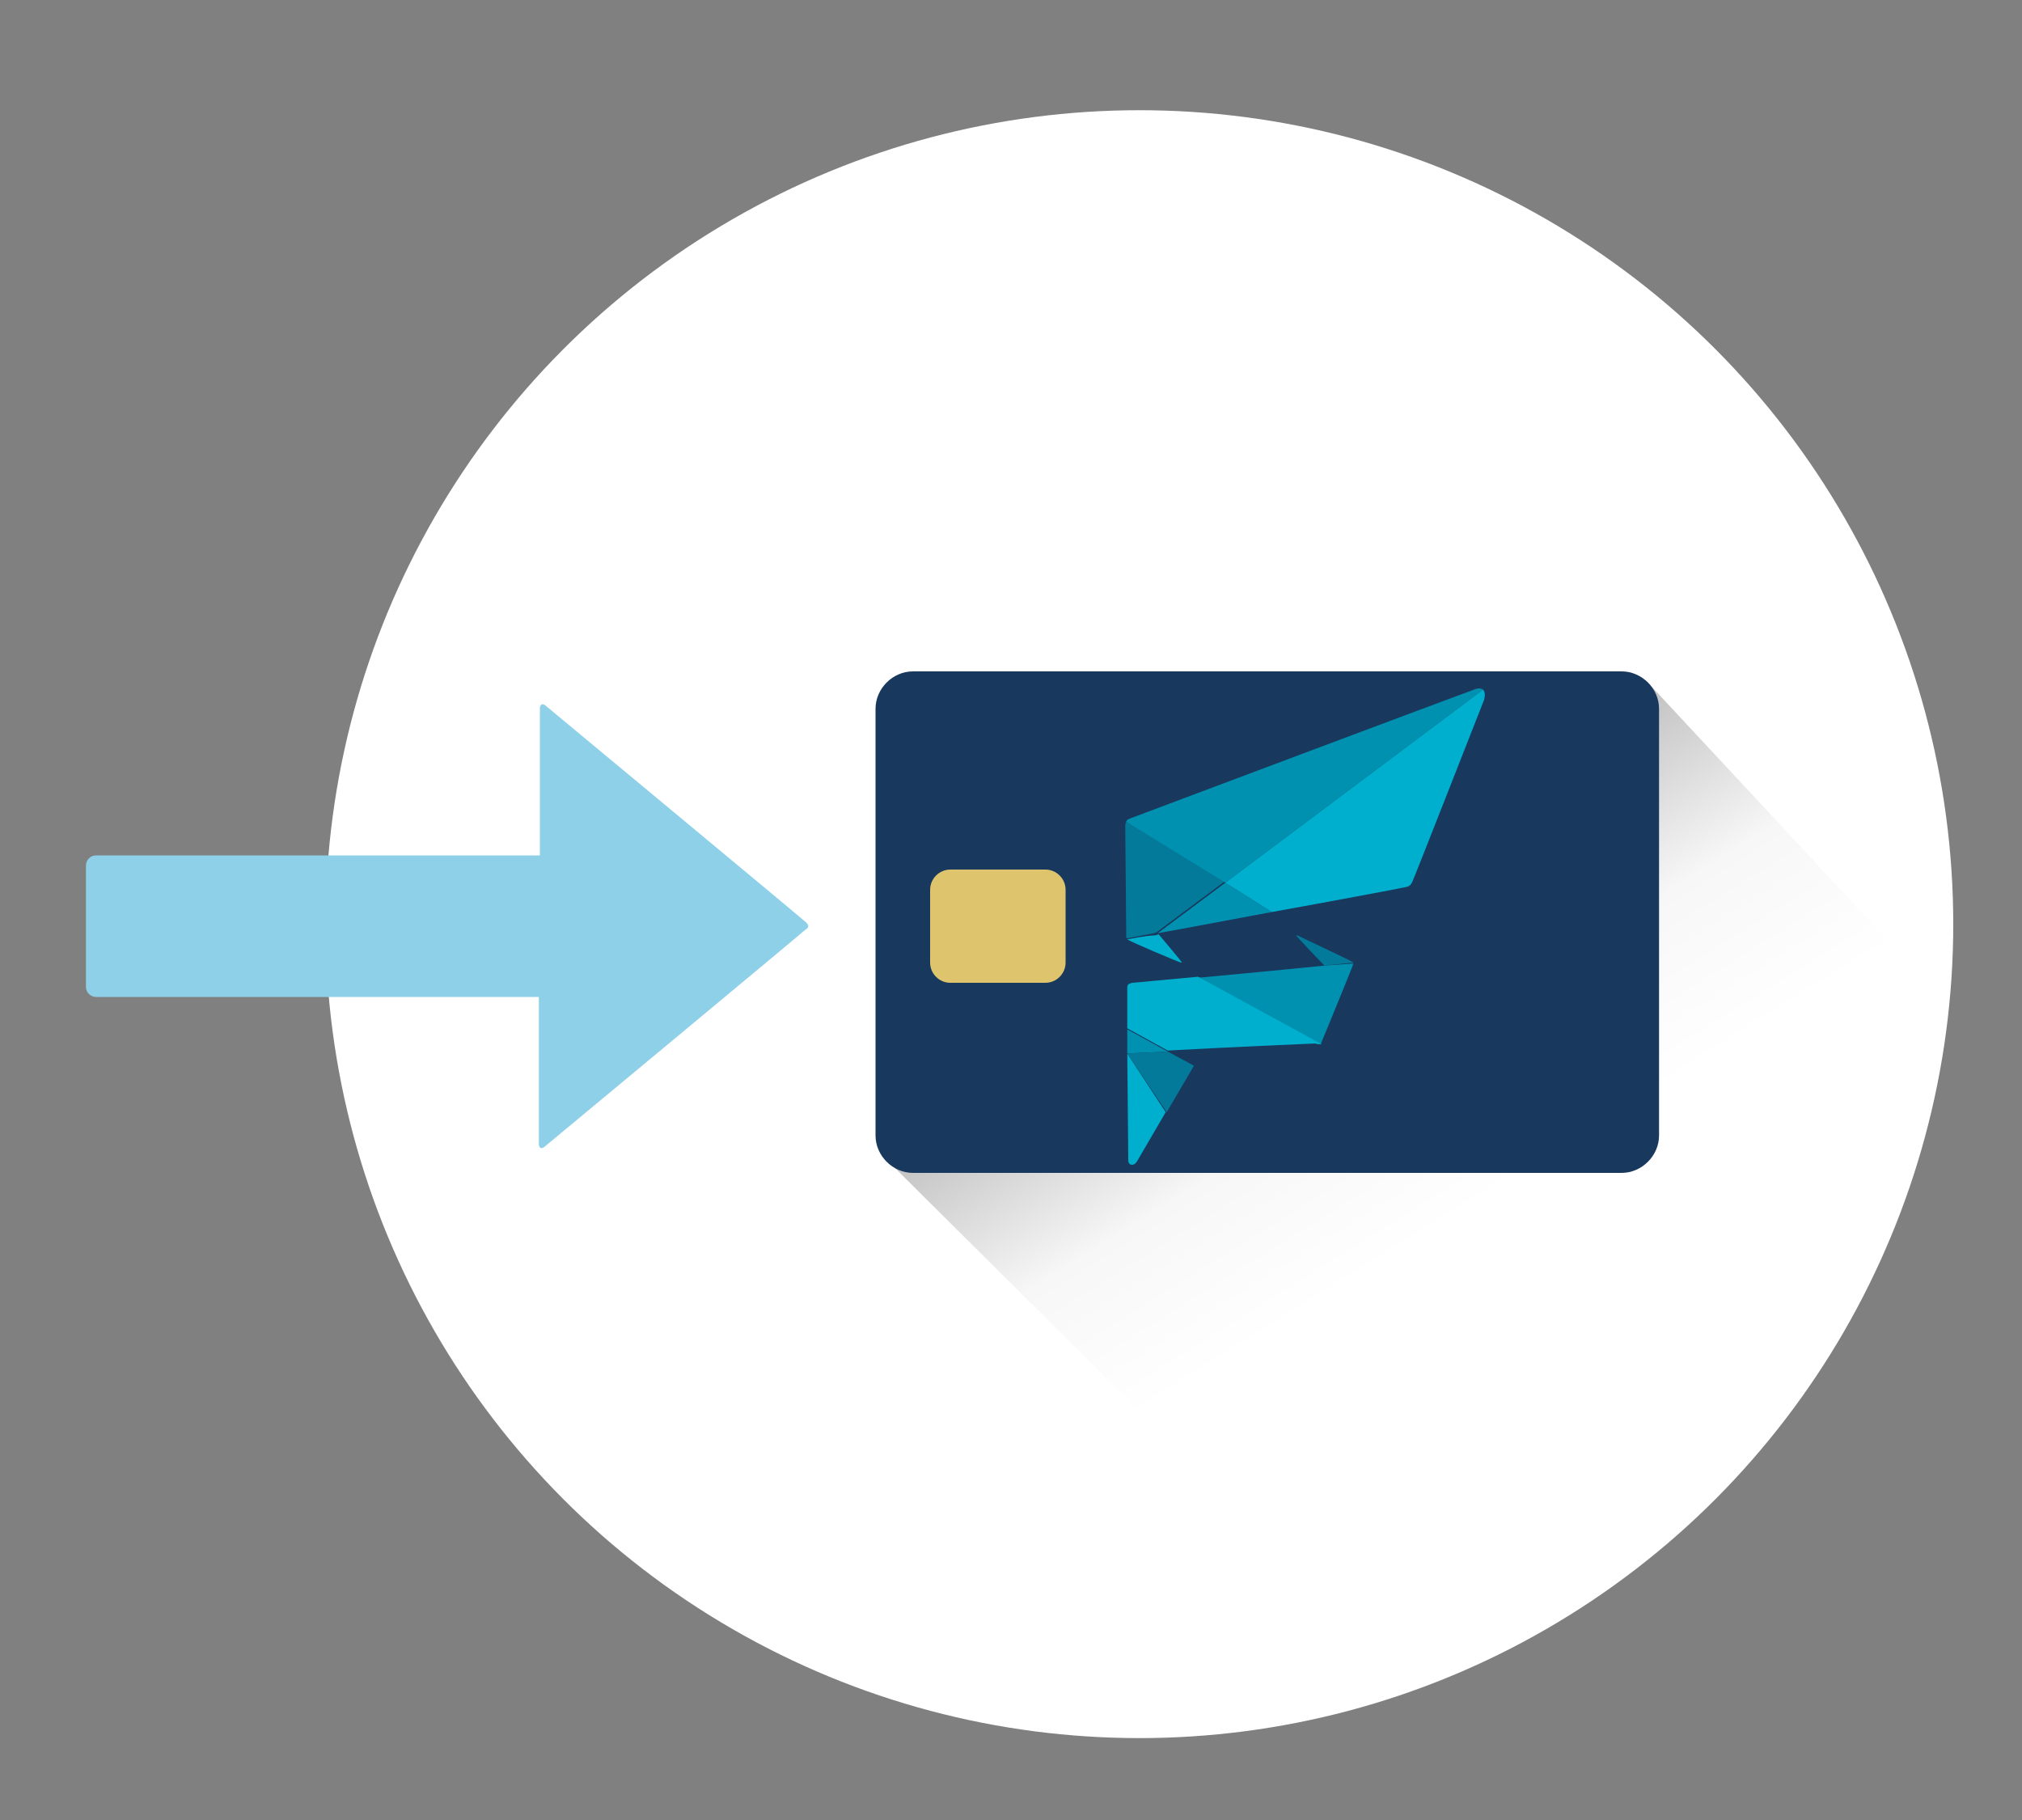 <?xml version="1.0" encoding="utf-8"?>
<!-- Generator: Adobe Illustrator 19.2.1, SVG Export Plug-In . SVG Version: 6.00 Build 0)  -->
<svg version="1.1" id="Layer_1" xmlns="http://www.w3.org/2000/svg" xmlns:xlink="http://www.w3.org/1999/xlink" x="0px" y="0px"
	 viewBox="0 0 200 180" style="enable-background:new 0 0 200 180;" xml:space="preserve">
<rect x="0" y="0" width="200" height="180" fill="#808080" stroke="none"/>
<style type="text/css">
	.st0{fill:#FFFFFF;}
	.st1{fill:#8ED0E7;}
	.st2{fill:url(#SVGID_1_);}
	.st3{fill:url(#SVGID_2_);}
	.st4{fill:#18385E;}
	.st5{fill:#00AFCE;}
	.st6{fill:#0091B0;}
	.st7{fill:#037A99;}
	.st8{fill:#E9E7E8;}
	.st9{fill:#DDC46D;}
	.st10{fill:url(#SVGID_3_);}
</style>
<g>
	<circle class="st0" cx="112.7" cy="91.4" r="80.5"/>
	<circle class="st0" cx="652.6" cy="91.4" r="80.5"/>
	<path class="st1" d="M79.7,91.2c-0.3-0.3-25.6-21.3-25.6-21.3c-0.4-0.4-0.7-0.3-0.7,0.2c0,0.6,0,12.1,0,14.5H9.5c-0.6,0-1,0.5-1,1
		v12c0,0.6,0.5,1,1,1h43.8c0,2.4,0,13.8,0,14.5c0,0.5,0.3,0.6,0.7,0.2c0,0,25.3-21,25.6-21.3C80.1,91.7,80,91.5,79.7,91.2z"/>
	<path class="st1" d="M723.8,91.2c-0.3-0.3-25.6-21.3-25.6-21.3c-0.4-0.4-0.7-0.3-0.7,0.2c0,0.6,0,12.1,0,14.5H583.7
		c-0.6,0-1,0.5-1,1v12c0,0.6,0.5,1,1,1h113.7c0,2.4,0,13.8,0,14.5c0,0.5,0.3,0.6,0.7,0.2c0,0,25.3-21,25.6-21.3
		C724.2,91.7,724.1,91.5,723.8,91.2z"/>
	
		<linearGradient id="SVGID_1_" gradientUnits="userSpaceOnUse" x1="152.231" y1="53.526" x2="127.704" y2="92.778" gradientTransform="matrix(1 0 0 -1 0 179.89)">
		<stop  offset="0.199" style="stop-color:#FFFFFF"/>
		<stop  offset="0.552" style="stop-color:#F7F7F7"/>
		<stop  offset="1" style="stop-color:#BABABA"/>
	</linearGradient>
	<polygon class="st2" points="162.8,67.3 87.6,114.6 119.9,146.7 192.6,99.3 	"/>
	
		<linearGradient id="SVGID_2_" gradientUnits="userSpaceOnUse" x1="707.931" y1="41.188" x2="647.161" y2="83.74" gradientTransform="matrix(1 0 0 -1 0 179.89)">
		<stop  offset="0.199" style="stop-color:#FFFFFF"/>
		<stop  offset="0.552" style="stop-color:#F7F7F7"/>
		<stop  offset="1" style="stop-color:#BABABA"/>
	</linearGradient>
	<polygon class="st3" points="657.4,39.5 635.7,148.5 662.2,170.5 723.4,117 	"/>
	<path class="st4" d="M683.6,136.1l-41.1,13.8c-3.6,1.2-7.4-0.7-8.6-4.3l-28.7-85.2c-1.2-3.6,0.7-7.4,4.3-8.6L650.6,38
		c3.6-1.2,7.4,0.7,8.6,4.3l28.7,85.2C689.1,131,687.2,134.9,683.6,136.1"/>
	
		<rect x="621.9" y="62.9" transform="matrix(0.948 -0.319 0.319 0.948 2.918 211.477)" class="st5" width="51.2" height="67.8"/>
	<path class="st5" d="M641.7,49.5l-17.8,6c-0.7,0.2-1.5-0.1-1.8-0.9c-0.2-0.7,0.1-1.5,0.9-1.8l17.8-6c0.7-0.2,1.5,0.1,1.8,0.9
		C642.9,48.4,642.5,49.2,641.7,49.5"/>
	<path class="st5" d="M616.2,65L616.2,65L616.2,65z"/>
	
		<rect x="615.3" y="72.4" transform="matrix(0.948 -0.319 0.319 0.948 8.876 208.336)" class="st6" width="51.2" height="9.3"/>
	
		<rect x="620.7" y="88.7" transform="matrix(0.948 -0.319 0.319 0.948 3.984 210.976)" class="st6" width="51.2" height="9.3"/>
	<path class="st5" d="M653,53.4c-0.2,0-0.3-0.1-0.4-0.3c-0.1-0.2,0-0.4,0.2-0.5l4.4-1.5c0.2-0.1,0.4,0,0.5,0.2s0,0.4-0.2,0.5
		L653,53.4C653.1,53.4,653,53.4,653,53.4z"/>
	<path class="st5" d="M653.5,54.9c-0.2,0-0.3-0.1-0.4-0.3c-0.1-0.2,0-0.4,0.2-0.5l4.4-1.5c0.2-0.1,0.4,0,0.5,0.2s0,0.4-0.2,0.5
		L653.5,54.9C653.6,54.9,653.6,54.9,653.5,54.9z"/>
	<path class="st5" d="M654.1,56.5c-0.2,0-0.3-0.1-0.4-0.3c-0.1-0.2,0-0.4,0.2-0.5l4.4-1.5c0.2-0.1,0.4,0,0.5,0.2s0,0.4-0.2,0.5
		L654.1,56.5C654.1,56.5,654.1,56.5,654.1,56.5z"/>
	<g>
		<path class="st0" d="M659.8,67.8l0.8,2.2l2.2-0.7l0.2,0.6l-2.2,0.7l0.8,2.3l-0.6,0.2l-0.8-2.3l-2.2,0.7l-0.2-0.6l2.2-0.7l-0.8-2.2
			L659.8,67.8z"/>
	</g>
	<g>
		<path class="st0" d="M668.2,85.7l0.2,0.5l-4.6,1.6l-0.2-0.5L668.2,85.7z"/>
	</g>
	
		<rect x="627.5" y="108.8" transform="matrix(0.948 -0.319 0.319 0.948 -2.069 214.199)" class="st6" width="51.2" height="9.3"/>
	<g>
		<path class="st0" d="M674.9,105.8l0.2,0.5l-4.6,1.6l-0.2-0.5L674.9,105.8z"/>
	</g>
	<g>
		<path class="st5" d="M613.3,68.8L613.3,68.8l0.6,0.1l0,0l0,0l-0.3-0.2l0,0C613.4,68.7,613.3,68.7,613.3,68.8z"/>
		<path class="st7" d="M612.9,67.5C612.9,67.6,612.9,67.6,612.9,67.5c0,0.1,0.4,1.2,0.4,1.2l0,0l0.3-0.1l0,0l0.5-0.8L612.9,67.5z"/>
		<path class="st6" d="M613.6,68.6c0,0,0.6-0.3,1.1-0.6l-0.6-0.1L613.6,68.6z"/>
		<path class="st6" d="M616.2,64.9C616.1,64.9,616.1,64.9,616.2,64.9c-0.1,0.1-3.2,2.5-3.3,2.6c0,0,0,0,0,0.1l1.3,0.3L616.2,64.9z"
			/>
		<path class="st5" d="M616.2,64.9l-2,2.9l0.6,0.1c0.6-0.3,1.2-0.7,1.3-0.7s0.1,0,0.1-0.1C616.1,67.1,616.2,65.1,616.2,64.9
			L616.2,64.9L616.2,64.9z"/>
	</g>
	<g>
		<path class="st7" d="M615.7,68.2l-0.7-0.1l0,0l0,0l0.4,0.2L615.7,68.2C615.8,68.2,615.7,68.2,615.7,68.2z"/>
		<path class="st6" d="M615.5,68.4c0,0-0.7,0.3-1.3,0.6l1.5,0.3l0,0l0.1-0.9l0,0H615.5z"/>
	</g>
	<g>
		<path class="st6" d="M613.7,70c0,0,0.2-0.1,0.4-0.2l-0.5-0.1L613.7,70z"/>
		<path class="st5" d="M615.7,69.2l-1.5-0.3c-0.4,0.2-0.7,0.3-0.7,0.3c-0.1,0,0,0.1,0,0.1l0.1,0.4l0.5,0.1
			C614.7,69.6,615.6,69.2,615.7,69.2L615.7,69.2z"/>
	</g>
	<g>
		<path class="st5" d="M613.7,70l0.4,1.1c0,0,0,0.1,0.1,0.1c0,0,0,0,0.1-0.1l0.1-0.6L613.7,70L613.7,70z"/>
		<path class="st7" d="M614.1,69.8c-0.2,0.1-0.4,0.2-0.4,0.2l0.6,0.5l0.1-0.6L614.1,69.8z"/>
	</g>
	<path class="st8" d="M147.4,92.9l0.1,0.1C147.5,93.1,147.5,93,147.4,92.9C147.4,93,147.4,92.9,147.4,92.9"/>
	<path class="st4" d="M160.4,66.4c2,0,3.7,1.7,3.7,3.7v42.2c0,2-1.7,3.7-3.7,3.7H90.3c-2,0-3.7-1.7-3.7-3.7V70.1
		c0-2,1.7-3.7,3.7-3.7H160.4z"/>
	<path class="st9" d="M103.4,97.2H94c-1.1,0-2-0.9-2-2V88c0-1.1,0.9-2,2-2h9.4c1.1,0,2,0.9,2,2v7.2
		C105.4,96.3,104.5,97.2,103.4,97.2"/>
	<g>
		<path class="st5" d="M111.5,92.9C111.5,92.9,111.6,92.9,111.5,92.9c0.2,0.2,5.2,2.3,5.3,2.3s0.1,0,0.1,0l0,0
			c0-0.1-2.3-2.8-2.3-2.8l-0.3,0.1C112.9,92.6,112.1,92.8,111.5,92.9z"/>
		<path class="st7" d="M111.4,81.3c-0.1,0.1-0.1,0.3-0.1,0.5c0,0,0.1,10.7,0.1,10.8c0,0.1,0,0.2,0.1,0.2l2.6-0.5l0.3-0.1l6.7-5
			L111.4,81.3z"/>
		<path class="st6" d="M114.5,92.3c0,0,5.5-1,11.3-2.1l-4.6-2.9L114.5,92.3z"/>
		<path class="st6" d="M146.7,68.2c-0.2-0.1-0.4-0.2-0.9,0c-0.6,0.2-33.4,12.5-33.9,12.7c-0.3,0.1-0.5,0.2-0.5,0.4l9.8,6L146.7,68.2
			z"/>
		<path class="st5" d="M146.7,68.2l-25.5,19.1l4.6,2.9c6.1-1.1,12.5-2.3,12.9-2.4c0.7-0.1,0.8-0.2,1-0.6s6.9-17.5,7.1-18
			C146.9,68.7,146.9,68.5,146.7,68.2C146.7,68.3,146.7,68.3,146.7,68.2z"/>
	</g>
	<g>
		<path class="st7" d="M133.7,95.1c-0.1-0.1-5.4-2.6-5.4-2.6h-0.1l0,0c0,0.1,2.8,3,2.8,3l2.9-0.3C133.9,95.2,133.8,95.1,133.7,95.1z
			"/>
		<path class="st6" d="M131,95.5c0,0-7,0.7-12.5,1.2l12.1,6.6c0.1,0,0.1-0.1,0.1-0.2c0.1-0.2,3-7.3,3.1-7.6c0-0.1,0.1-0.2,0-0.2
			L131,95.5z"/>
	</g>
	<g>
		<path class="st6" d="M111.5,104.2c0,0,1.7-0.1,4-0.2l-4-2.2V104.2z"/>
		<path class="st5" d="M130.6,103.2l-12.1-6.6c-3.4,0.3-6.3,0.6-6.5,0.6c-0.5,0.1-0.5,0.3-0.5,0.5v4l4,2.2
			c5.4-0.3,14.4-0.7,14.6-0.7C130.4,103.3,130.5,103.3,130.6,103.2z"/>
	</g>
	<g>
		<path class="st5" d="M111.5,104.2c0,0,0.1,10,0.1,10.4c0,0.3,0,0.5,0.3,0.6c0.3,0,0.4-0.1,0.6-0.4l2.8-4.8L111.5,104.2
			L111.5,104.2z"/>
		<path class="st7" d="M115.5,104c-2.3,0.1-4,0.2-4,0.2l3.9,5.8l2.7-4.6L115.5,104z"/>
	</g>
	<circle class="st0" cx="384.3" cy="91.4" r="80.5"/>
	<path class="st1" d="M351.3,91.2c-0.3-0.3-25.6-21.3-25.6-21.3c-0.4-0.4-0.7-0.3-0.7,0.2c0,0.6,0,12.1,0,14.5h-43.8
		c-0.6,0-1,0.5-1,1v12c0,0.6,0.5,1,1,1H325c0,2.4,0,13.8,0,14.5c0,0.5,0.3,0.6,0.7,0.2c0,0,25.3-21,25.6-21.3
		C351.7,91.7,351.7,91.5,351.3,91.2z"/>
	
		<linearGradient id="SVGID_3_" gradientUnits="userSpaceOnUse" x1="424.178" y1="38.577" x2="379.262" y2="96.067" gradientTransform="matrix(1 0 0 -1 0 179.89)">
		<stop  offset="0.199" style="stop-color:#FFFFFF"/>
		<stop  offset="0.552" style="stop-color:#F7F7F7"/>
		<stop  offset="1" style="stop-color:#BABABA"/>
	</linearGradient>
	<polygon class="st10" points="411.9,62 358.6,130 391.4,163.3 459.5,113.9 	"/>
	<path class="st4" d="M392.4,66.2l-2-0.1c0-0.2,0.9-17.3-4.9-23.2c-1.3-1.3-2.8-1.9-4.6-1.8c-10.9,0.5-10.8,23.2-10.8,23.4h-2
		c0-1-0.2-24.8,12.7-25.5c2.4-0.1,4.4,0.7,6.1,2.4C393.3,48,392.4,65.5,392.4,66.2z"/>
	<g>
		<path class="st5" d="M411.2,61.6h-52c-0.6,0-1,0.5-1,1v66.5c0,0.3,0.2,0.6,0.4,0.8c0.2,0.1,0.4,0.2,0.6,0.2H384l27.9-68.3
			C411.7,61.7,411.5,61.6,411.2,61.6z"/>
		<path class="st7" d="M411.8,61.9L411.8,61.9L384,130.2h27.2c0.6,0,1-0.5,1-1V62.7C412.3,62.3,412.1,62.1,411.8,61.9z"/>
	</g>
	<path class="st4" d="M397.6,66.9L397.6,66.9c-0.6,0-1-0.5-1-1.1c0-0.2,0.9-17.3-4.9-23.1c-1.3-1.3-2.8-1.9-4.6-1.8
		c-10.9,0.5-10.8,23.6-10.8,23.8c0,0.6-0.4,1-1,1s-1-0.4-1-1c0-1-0.2-25.2,12.7-25.8c2.4-0.1,4.4,0.7,6.1,2.4
		c6.4,6.4,5.5,23.9,5.5,24.6C398.6,66.5,398.2,66.9,397.6,66.9z"/>
</g>
</svg>
